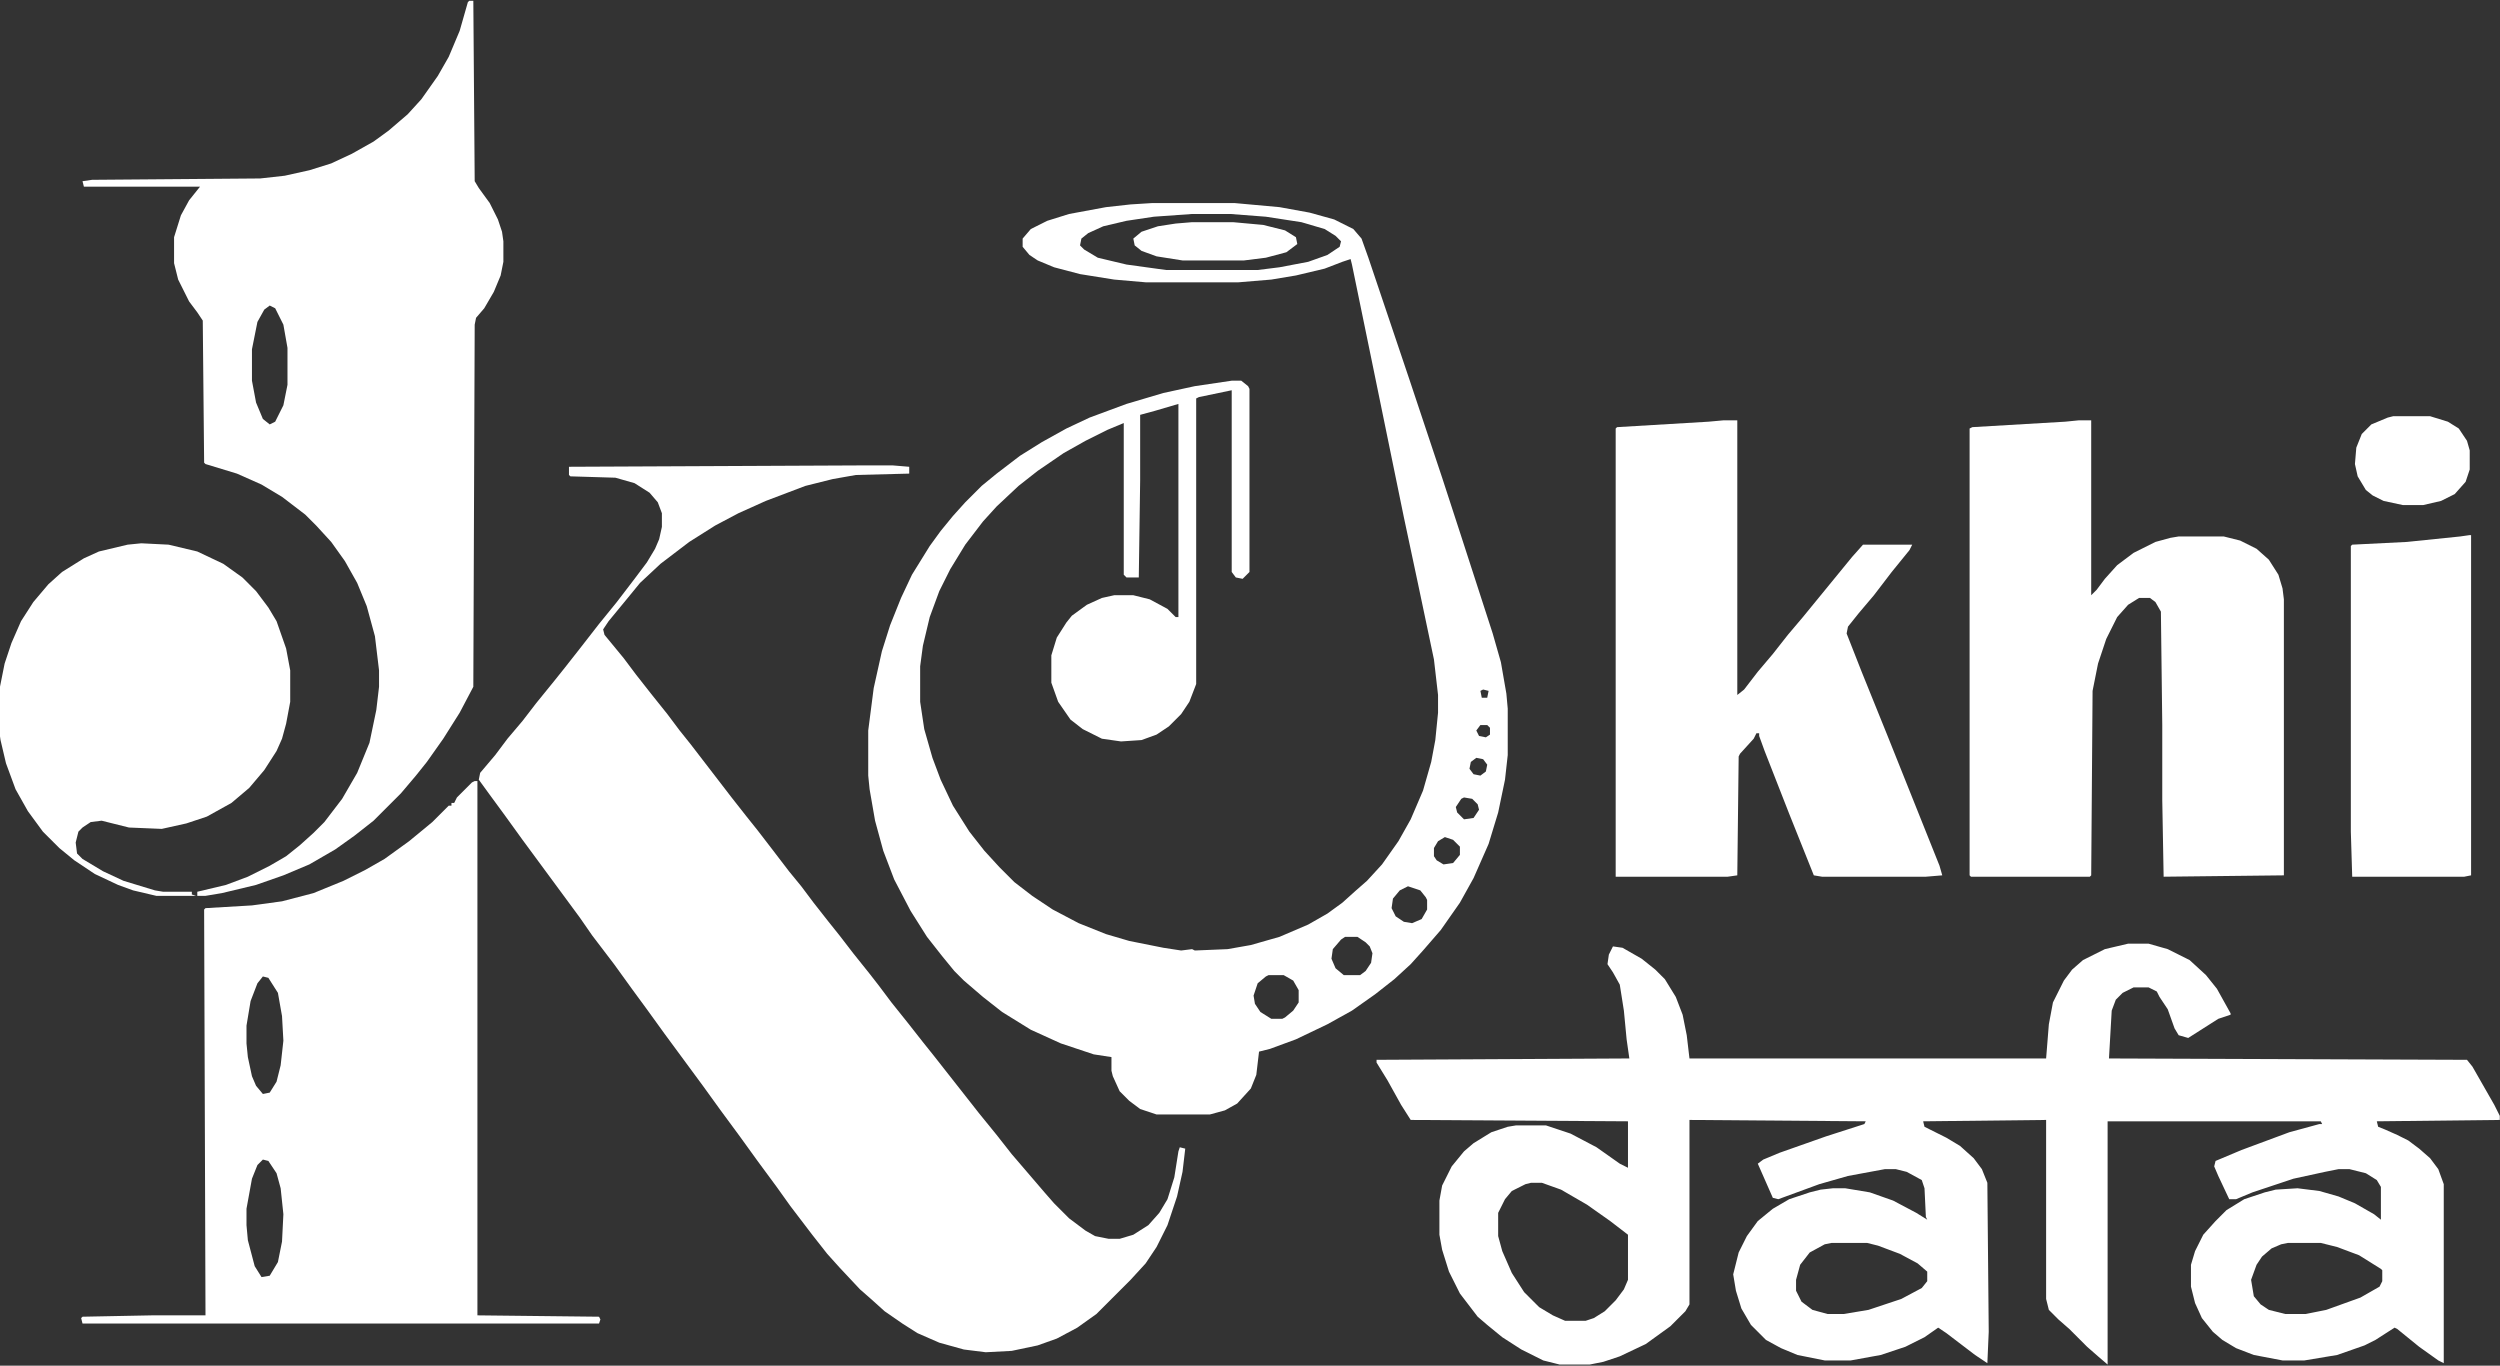 <svg width="670" height="366" viewBox="0 0 670 366" fill="none" xmlns="http://www.w3.org/2000/svg">
<rect x="0" y="0" width="670" height="366" fill="#333333" stroke="none"/>
<g clip-path="url(#clip0_23_225)">
<path d="M230.854 124.73H239.277L243.672 125.096V126.927L229.39 127.293L223.164 128.392L215.84 130.223L205.22 134.251L197.896 137.547L191.67 140.843L184.712 145.238L177.021 151.097L171.528 156.224L168.232 160.252L163.105 166.478L161.641 168.675L162.007 170.14L167.134 176.366L170.43 180.76L174.458 185.887L178.853 191.38L182.148 195.775L185.078 199.437L196.064 213.719L200.093 218.846L203.022 222.508L206.685 227.269L211.445 233.495L214.741 237.523L218.037 241.917L222.065 247.044L224.995 250.707L228.657 255.467L233.052 260.96L235.615 264.256L238.911 268.651L243.306 274.144L247.334 279.271L250.264 282.933L262.349 298.314L267.109 304.173L271.138 309.3L279.927 319.554L282.49 322.484L286.519 326.512L290.913 329.808L293.477 331.273L297.139 332.005H300.068L303.73 330.907L307.759 328.343L310.688 325.047L312.886 321.385L314.717 315.526L315.815 308.568L316.182 307.469L317.646 307.835L316.914 314.061L315.449 320.653L312.886 328.343L309.956 334.203L307.026 338.597L302.998 342.992L293.843 352.147L288.716 355.809L283.223 358.739L278.096 360.57L271.138 362.035L264.18 362.401L258.32 361.668L251.729 359.837L245.869 357.274L241.841 354.71L237.08 351.415L233.418 348.119L230.488 345.555L224.995 339.696L221.699 336.034L217.671 330.907L211.812 323.216L208.149 318.089L203.022 311.131L198.262 304.54L193.135 297.582L188.374 290.99L178.12 277.074L173.359 270.482L169.331 264.989L164.57 258.397L158.711 250.707L155.415 245.946L140.034 225.072L135.273 218.48L131.245 212.987L128.315 208.958L128.682 207.127L132.71 202.367L136.006 197.972L140.034 193.211L143.696 188.451L148.457 182.591L151.387 178.929L155.415 173.802L160.542 167.21L165.303 161.351L170.063 155.125L173.359 150.731L175.557 147.069L176.655 144.505L177.388 141.209V137.547L176.289 134.618L174.092 132.054L170.063 129.491L164.937 128.026L152.852 127.66L152.485 127.293V125.096L230.854 124.73Z" fill="white"/>
<path d="M557.148 112.645H560.444V159.52L561.909 158.055L564.106 155.125L567.402 151.463L571.797 148.167L577.656 145.238L581.685 144.139L583.882 143.773H595.967L600.361 144.872L604.756 147.069L608.052 149.999L610.615 154.027L611.714 157.689L612.08 160.619V234.593L579.854 234.959L579.487 214.452V194.31L579.121 163.915L577.656 161.351L576.191 160.252H573.262L570.332 162.083L567.402 165.379L564.473 171.239L562.275 177.831L560.811 185.155L560.444 234.593L560.078 234.959H528.218L527.852 234.593V114.842L528.584 114.476L553.486 113.011L557.148 112.645Z" fill="white"/>
<path d="M461.934 112.645H465.596V186.253L467.427 184.789L471.089 180.028L475.117 175.267L479.146 170.14L483.174 165.379L496.357 149.266L499.287 145.97H512.471L511.738 147.435L506.978 153.294L502.217 159.52L498.188 164.281L495.259 167.943L494.893 169.774L498.921 180.028L505.879 197.24L519.795 232.03L520.527 234.593L516.133 234.959H488.301L486.104 234.593L479.512 218.114L472.92 201.268L471.455 197.24V196.507H470.723L469.99 197.972L466.328 202L465.962 202.733L465.596 234.593L463.032 234.959H433.003V114.842L433.369 114.476L457.905 113.011L461.934 112.645Z" fill="white"/>
<path d="M37.861 145.604L45.185 145.97L52.876 147.801L59.834 151.097L64.961 154.759L68.623 158.421L71.919 162.816L74.116 166.478L76.68 173.802L77.778 179.662V188.084L76.68 193.944L75.581 197.972L74.116 201.268L70.82 206.395L66.792 211.156L62.031 215.184L55.44 218.846L49.946 220.677L43.355 222.142L34.565 221.776L27.241 219.945L24.311 220.311L22.114 221.776L21.016 222.875L20.283 225.804L20.649 228.734L22.114 230.199L27.607 233.495L33.101 236.058L41.523 238.622L43.721 238.988H51.411V239.72L52.51 240.086H41.89L35.664 238.622L31.636 237.157L25.41 234.227L19.917 230.565L15.889 227.269L11.494 222.875L7.466 217.381L4.17 211.522L1.606 204.564L0.142 198.338L-0.225 195.775V185.155L1.24 177.831L3.071 172.337L5.635 166.478L8.931 161.351L12.959 156.59L16.621 153.294L22.48 149.632L26.509 147.801L34.199 145.97L37.861 145.604Z" fill="white"/>
<path d="M661.885 143.407H662.251V234.593L660.42 234.959H630.391L630.024 222.875V146.336L630.391 145.97L645.039 145.238L659.321 143.773L661.885 143.407Z" fill="white"/>
<path d="M641.377 111.546H651.265L656.025 113.011L658.955 114.842L661.152 118.138L661.885 120.702V125.829L660.786 129.125L657.856 132.42L654.194 134.251L649.434 135.35H643.94L638.813 134.251L635.884 132.787L634.053 131.322L631.855 127.66L631.123 124.364L631.489 119.969L632.954 116.307L635.518 113.744L639.912 111.913L641.377 111.546Z" fill="white"/>
<path fill-rule="evenodd" clip-rule="evenodd" d="M575.825 252.904H570.332L564.106 254.369L558.247 257.298L555.317 259.862L553.12 262.792L550.19 268.651L549.092 274.51L548.359 283.666H452.778L452.046 277.44L450.947 271.947L449.116 267.186L446.187 262.425L443.623 259.862L439.961 256.932L434.834 254.002L432.271 253.636L431.172 255.833L430.806 258.397L432.271 260.594L434.102 263.89L435.2 270.848L435.933 278.539L436.665 283.666L368.916 284.032V284.764L371.846 289.525L375.508 296.117L378.071 300.145L436.299 300.511V312.962L434.102 311.864L427.876 307.469L420.918 303.807L414.326 301.61H406.27L404.072 301.976L399.678 303.441L394.917 306.371L392.354 308.568L389.058 312.596L386.494 317.723L385.762 321.751V330.907L386.494 334.935L388.325 340.794L391.255 346.654L396.016 352.879L398.579 355.077L402.607 358.373L407.734 361.668L413.594 364.598L417.988 365.697H426.045L429.707 364.964L434.102 363.5L441.06 360.204L447.651 355.443L451.68 351.415L452.778 349.583V300.145L500.02 300.511L499.653 301.244L489.399 304.54L476.948 308.934L472.554 310.765L471.089 311.864L475.117 321.019L476.582 321.385L487.568 317.357L495.259 315.16L505.146 313.329H508.076L511.006 314.061L515.034 316.258L515.767 318.456L516.133 326.146L516.499 326.878L513.569 325.047L507.344 321.751L501.118 319.554L494.526 318.456H491.23L487.935 318.822L485.005 319.554L479.512 321.385L475.117 323.949L471.089 327.245L468.159 331.273L465.962 335.667L464.497 341.527L465.229 345.921L466.694 350.682L469.258 355.077L473.286 359.105L477.314 361.302L481.709 363.133L489.033 364.598H495.991L504.048 363.133L510.64 360.936L515.767 358.373L519.429 355.809L521.626 357.274L529.316 363.133L532.612 365.331L532.979 356.908L532.612 316.991L531.147 313.329L528.95 310.399L525.288 307.103L521.626 304.906L515.767 301.976L515.4 300.511L548.359 300.145V348.119L549.092 351.048L551.655 353.612L554.585 356.175L559.346 360.936L562.275 363.5L564.839 365.697V300.511H621.968L622.334 301.244H621.602L613.545 303.441L600.728 308.202L593.77 311.131L593.403 312.596L594.502 315.16L597.432 321.385H599.263L603.657 319.554L614.644 315.892L623.066 314.061L626.729 313.329H629.658L634.053 314.427L636.982 316.258L638.081 318.089V326.878L636.25 325.414L631.123 322.484L626.729 320.653L621.602 319.188L615.742 318.456L609.883 318.822L606.953 319.554L601.46 321.385L596.699 324.315L593.77 327.245L590.474 330.907L588.276 335.301L587.178 338.963V344.823L588.276 349.217L590.107 353.246L593.037 356.908L595.601 359.105L599.263 361.302L604.023 363.133L611.714 364.598H617.573L626.362 363.133L633.687 360.57L636.616 359.105L641.743 355.809L642.476 356.175L648.335 360.936L653.462 364.598L654.927 365.331V317.357L653.462 313.329L651.265 310.399L648.335 307.835L645.405 305.638L642.476 304.173L639.18 302.708L637.349 301.976L636.982 300.511L669.941 300.145V299.046L668.477 296.117L662.617 285.863L661.152 284.032L565.205 283.666L565.938 270.848L567.036 267.918L568.867 266.087L571.797 264.623H575.825L578.022 265.721L578.755 267.186L580.952 270.482L582.783 275.609L583.882 277.44L586.445 278.172L594.502 273.045L597.798 271.947V271.581L594.136 264.989L591.206 261.327L586.812 257.298L580.952 254.369L575.825 252.904ZM413.228 316.991H410.298L408.833 317.357L405.171 319.188L403.34 321.385L401.509 325.047V331.273L402.607 335.301L405.171 341.161L408.467 346.288L412.495 350.316L416.157 352.513L419.453 353.978H424.946L427.144 353.246L430.073 351.415L433.003 348.485L435.2 345.555L436.299 342.992V330.907L431.538 327.245L425.312 322.85L418.354 318.822L413.228 316.991ZM490.864 333.104H500.386L503.315 333.836L509.175 336.034L513.936 338.597L516.499 340.794V343.358L515.034 345.189L509.541 348.119L500.752 351.048L494.16 352.147H489.766L485.737 351.048L482.808 348.851L481.343 345.921V342.992L482.441 338.963L485.005 335.667L489.033 333.47L490.864 333.104ZM621.968 333.104H613.179L611.348 333.47L608.784 334.569L606.221 336.766L604.756 338.963L603.291 342.992L604.023 347.386L605.854 349.583L608.052 351.048L612.446 352.147H617.939L623.433 351.048L632.588 347.752L637.715 344.823L638.447 343.358V340.428L638.081 340.062L632.222 336.4L626.362 334.203L621.968 333.104Z" fill="white"/>
<path d="M319.478 59.544H330.464L338.521 60.277L344.38 61.742L347.31 63.573L347.676 65.404L344.746 67.601L339.253 69.066L333.394 69.798H316.914L309.956 68.7L305.928 67.235L304.097 65.77L303.73 63.939L305.928 62.108L310.322 60.643L315.083 59.911L319.478 59.544Z" fill="white"/>
<path fill-rule="evenodd" clip-rule="evenodd" d="M126.851 0.218H125.752L125.386 0.584L123.188 8.275L120.259 15.233L117.329 20.36L112.935 26.585L109.272 30.614L104.146 35.008L100.117 37.938L94.258 41.234L88.765 43.797L82.905 45.628L76.314 47.093L69.722 47.826L24.678 48.192L22.114 48.558L22.48 50.023H53.608L50.679 53.685L48.481 57.713L46.65 63.573V70.531L47.749 74.925L50.679 80.785L52.876 83.714L54.341 85.912L54.707 123.998L55.073 124.364L63.496 126.927L70.088 129.857L75.581 133.153L81.807 137.914L84.736 140.843L88.765 145.238L92.427 150.365L95.723 156.224L98.286 162.45L100.483 170.506L101.582 179.662V184.056L100.85 190.282L99.019 199.071L95.723 207.127L91.694 214.085L86.934 220.311L84.004 223.241L80.342 226.537L76.68 229.466L72.285 232.03L66.426 234.959L60.566 237.157L52.876 238.988V240.086H55.073L59.468 239.354L68.623 237.157L75.947 234.593L82.905 231.664L89.863 227.635L94.99 223.973L100.117 219.945L107.441 212.621L111.47 207.86L114.399 204.198L118.794 197.972L123.188 191.014L126.851 184.056L127.217 87.01L127.583 85.179L129.78 82.616L132.344 78.221L134.175 73.827L134.907 70.165V64.671L134.541 62.108L133.442 58.812L131.245 54.417L128.315 50.389L127.217 48.558L126.851 0.218ZM73.75 82.616L72.285 81.883L70.82 82.982L68.989 86.278L67.524 93.602V102.025L68.623 107.884L70.454 112.279L72.285 113.744L73.75 113.011L75.947 108.617L77.046 103.124V93.236L75.947 87.01L73.75 82.616Z" fill="white"/>
<path fill-rule="evenodd" clip-rule="evenodd" d="M127.217 209.325H127.949V352.513L160.542 352.879L160.908 353.612L160.542 354.71H22.114L21.748 353.246L22.114 352.879L40.791 352.513H55.073L54.707 243.749L55.073 243.382L67.524 242.65L75.581 241.551L84.004 239.354L92.061 236.058L97.92 233.128L103.047 230.199L109.639 225.438L115.864 220.311L120.259 215.917H120.991V215.184H121.724L122.456 213.719L126.484 209.691L127.217 209.325ZM70.454 310.765L71.919 311.131L74.116 314.427L75.215 318.456L75.947 325.414L75.581 332.738L74.482 338.231L72.285 341.893L70.088 342.259L68.257 339.33L66.426 332.372L66.06 328.343V323.949L67.524 315.892L68.989 312.23L70.454 310.765ZM71.919 262.059L70.454 261.693L68.989 263.524L67.158 268.285L66.06 274.876V279.637L66.426 283.299L67.524 288.426L68.623 290.99L70.454 293.187L72.285 292.821L74.116 289.891L75.215 285.497L75.947 278.905L75.581 272.313L74.482 266.087L71.919 262.059Z" fill="white"/>
<path fill-rule="evenodd" clip-rule="evenodd" d="M330.83 54.417H308.857L302.998 54.784L296.406 55.516L286.519 57.347L280.659 59.178L276.265 61.376L274.067 63.939V66.136L275.898 68.334L278.096 69.798L282.49 71.629L289.448 73.46L298.604 74.925L307.026 75.658H331.929L340.718 74.925L347.31 73.827L355 71.996L359.761 70.165L361.958 69.432L362.324 70.897L367.451 95.799L376.24 138.646L379.902 155.858L384.297 176.732L385.396 186.253V191.014L384.663 198.338L383.564 204.198L381.367 211.888L378.071 219.579L374.775 225.438L370.381 231.664L366.353 236.058L363.423 238.622L359.761 241.917L355.732 244.847L350.605 247.777L342.915 251.073L335.225 253.27L328.999 254.369L320.21 254.735L319.478 254.369L316.548 254.735L311.787 254.002L302.632 252.171L296.406 250.34L289.082 247.411L282.124 243.749L276.631 240.086L271.87 236.424L267.842 232.396L263.813 228.001L259.785 222.875L255.391 215.917L252.095 208.958L249.897 203.099L247.7 195.409L246.602 188.084V178.563L247.334 173.07L249.165 165.379L251.729 158.421L254.658 152.562L258.687 145.97L263.447 139.745L267.109 135.716L272.969 130.223L278.096 126.195L285.054 121.434L290.913 118.138L296.772 115.208L301.167 113.377V154.027L301.899 154.759H305.195L305.562 128.758V111.18L309.59 110.082L315.815 108.25V165.379H315.083L312.886 163.182L308.125 160.619L303.73 159.52H298.604L295.308 160.252L291.279 162.083L287.251 165.013L285.786 166.844L283.223 170.873L281.758 175.633V182.958L283.589 188.084L286.885 192.845L290.181 195.409L295.308 197.972L300.435 198.705L305.928 198.338L309.956 196.874L313.252 194.676L316.548 191.38L318.745 188.084L320.576 183.324V106.786L321.309 106.419L330.098 104.588V153.294L331.196 154.759L333.027 155.125L334.858 153.294V104.222L334.492 103.49L332.661 102.025H330.098L320.21 103.49L311.787 105.321L301.899 108.25L292.012 111.913L285.786 114.842L279.194 118.504L273.335 122.167L267.109 126.927L263.081 130.223L258.687 134.618L255.391 138.28L252.095 142.308L249.165 146.336L244.404 154.027L241.475 160.252L238.545 167.577L236.348 174.535L234.15 184.422L232.686 195.775V207.86L233.052 211.522L234.517 219.945L236.714 228.001L239.644 235.692L244.038 244.115L248.433 251.073L252.461 256.2L255.757 260.228L258.32 262.792L263.447 267.186L268.574 271.214L276.265 275.975L284.321 279.637L293.11 282.567L297.871 283.299V286.961L298.237 288.426L300.068 292.455L302.632 295.018L305.562 297.215L309.956 298.68H324.238L328.267 297.582L331.562 295.75L335.225 291.722L336.689 288.06L337.422 281.834L340.352 281.102L347.31 278.539L355.732 274.51L362.324 270.848L368.55 266.454L373.677 262.425L378.071 258.397L381.367 254.735L386.128 249.242L391.255 241.917L394.917 235.326L398.945 226.17L401.509 217.748L403.34 208.958L404.072 202.367V189.916L403.706 185.887L402.241 177.464L400.044 169.774L391.621 143.773L386.494 128.026L377.705 101.659L366.719 69.066L364.888 63.939L362.69 61.376L357.563 58.812L350.972 56.981L342.915 55.516L330.83 54.417ZM329.731 57.347H319.478L309.224 58.08L301.899 59.178L295.674 60.643L291.646 62.474L289.814 63.939L289.448 65.77L290.547 66.869L294.209 69.066L301.899 70.897L312.52 72.362H337.056L342.915 71.629L350.605 70.165L355.732 68.334L359.028 66.136L359.395 64.671L357.93 63.206L355 61.376L348.774 59.544L339.253 58.08L329.731 57.347ZM339.985 261.327H344.014L346.577 262.792L348.042 265.355V268.651L346.577 270.848L344.38 272.679L343.647 273.045H340.718L337.788 271.214L336.323 269.017L335.957 266.82L337.056 263.524L339.253 261.693L339.985 261.327ZM363.789 251.073H360.493L359.395 251.805L357.197 254.369L356.831 256.932L357.93 259.496L360.127 261.327H364.521L365.986 260.228L367.451 258.031L367.817 255.467L367.085 253.636L365.986 252.538L363.789 251.073ZM377.339 237.523L380.635 238.622L382.1 240.453L382.466 241.185V243.749L381.001 246.312L378.438 247.411L376.24 247.044L374.043 245.58L372.944 243.382L373.311 240.819L375.142 238.622L377.339 237.523ZM389.424 225.072L387.227 224.339L385.396 225.438L384.297 227.269V229.466L385.029 230.565L386.86 231.664L389.424 231.297L391.255 229.1V226.903L389.424 225.072ZM392.354 213.719L394.551 214.085L396.016 215.55L396.382 217.015L394.917 219.212L392.354 219.579L390.522 217.748L390.156 216.283L391.621 214.085L392.354 213.719ZM397.48 203.465L395.649 203.099L394.185 204.198L393.818 206.029L394.917 207.494L396.748 207.86L398.213 206.761L398.579 204.93L397.48 203.465ZM396.748 194.31H398.579L399.312 195.042V196.874L398.213 197.606L396.382 197.24L395.649 195.775L396.748 194.31ZM398.945 185.155L397.48 184.789L396.748 185.155L397.114 186.986H398.579L398.945 185.155Z" fill="white"/>
</g>
<defs>
<clipPath id="clip0_23_225">
<rect width="670" height="366" fill="white"/>
</clipPath>
</defs>
</svg>
